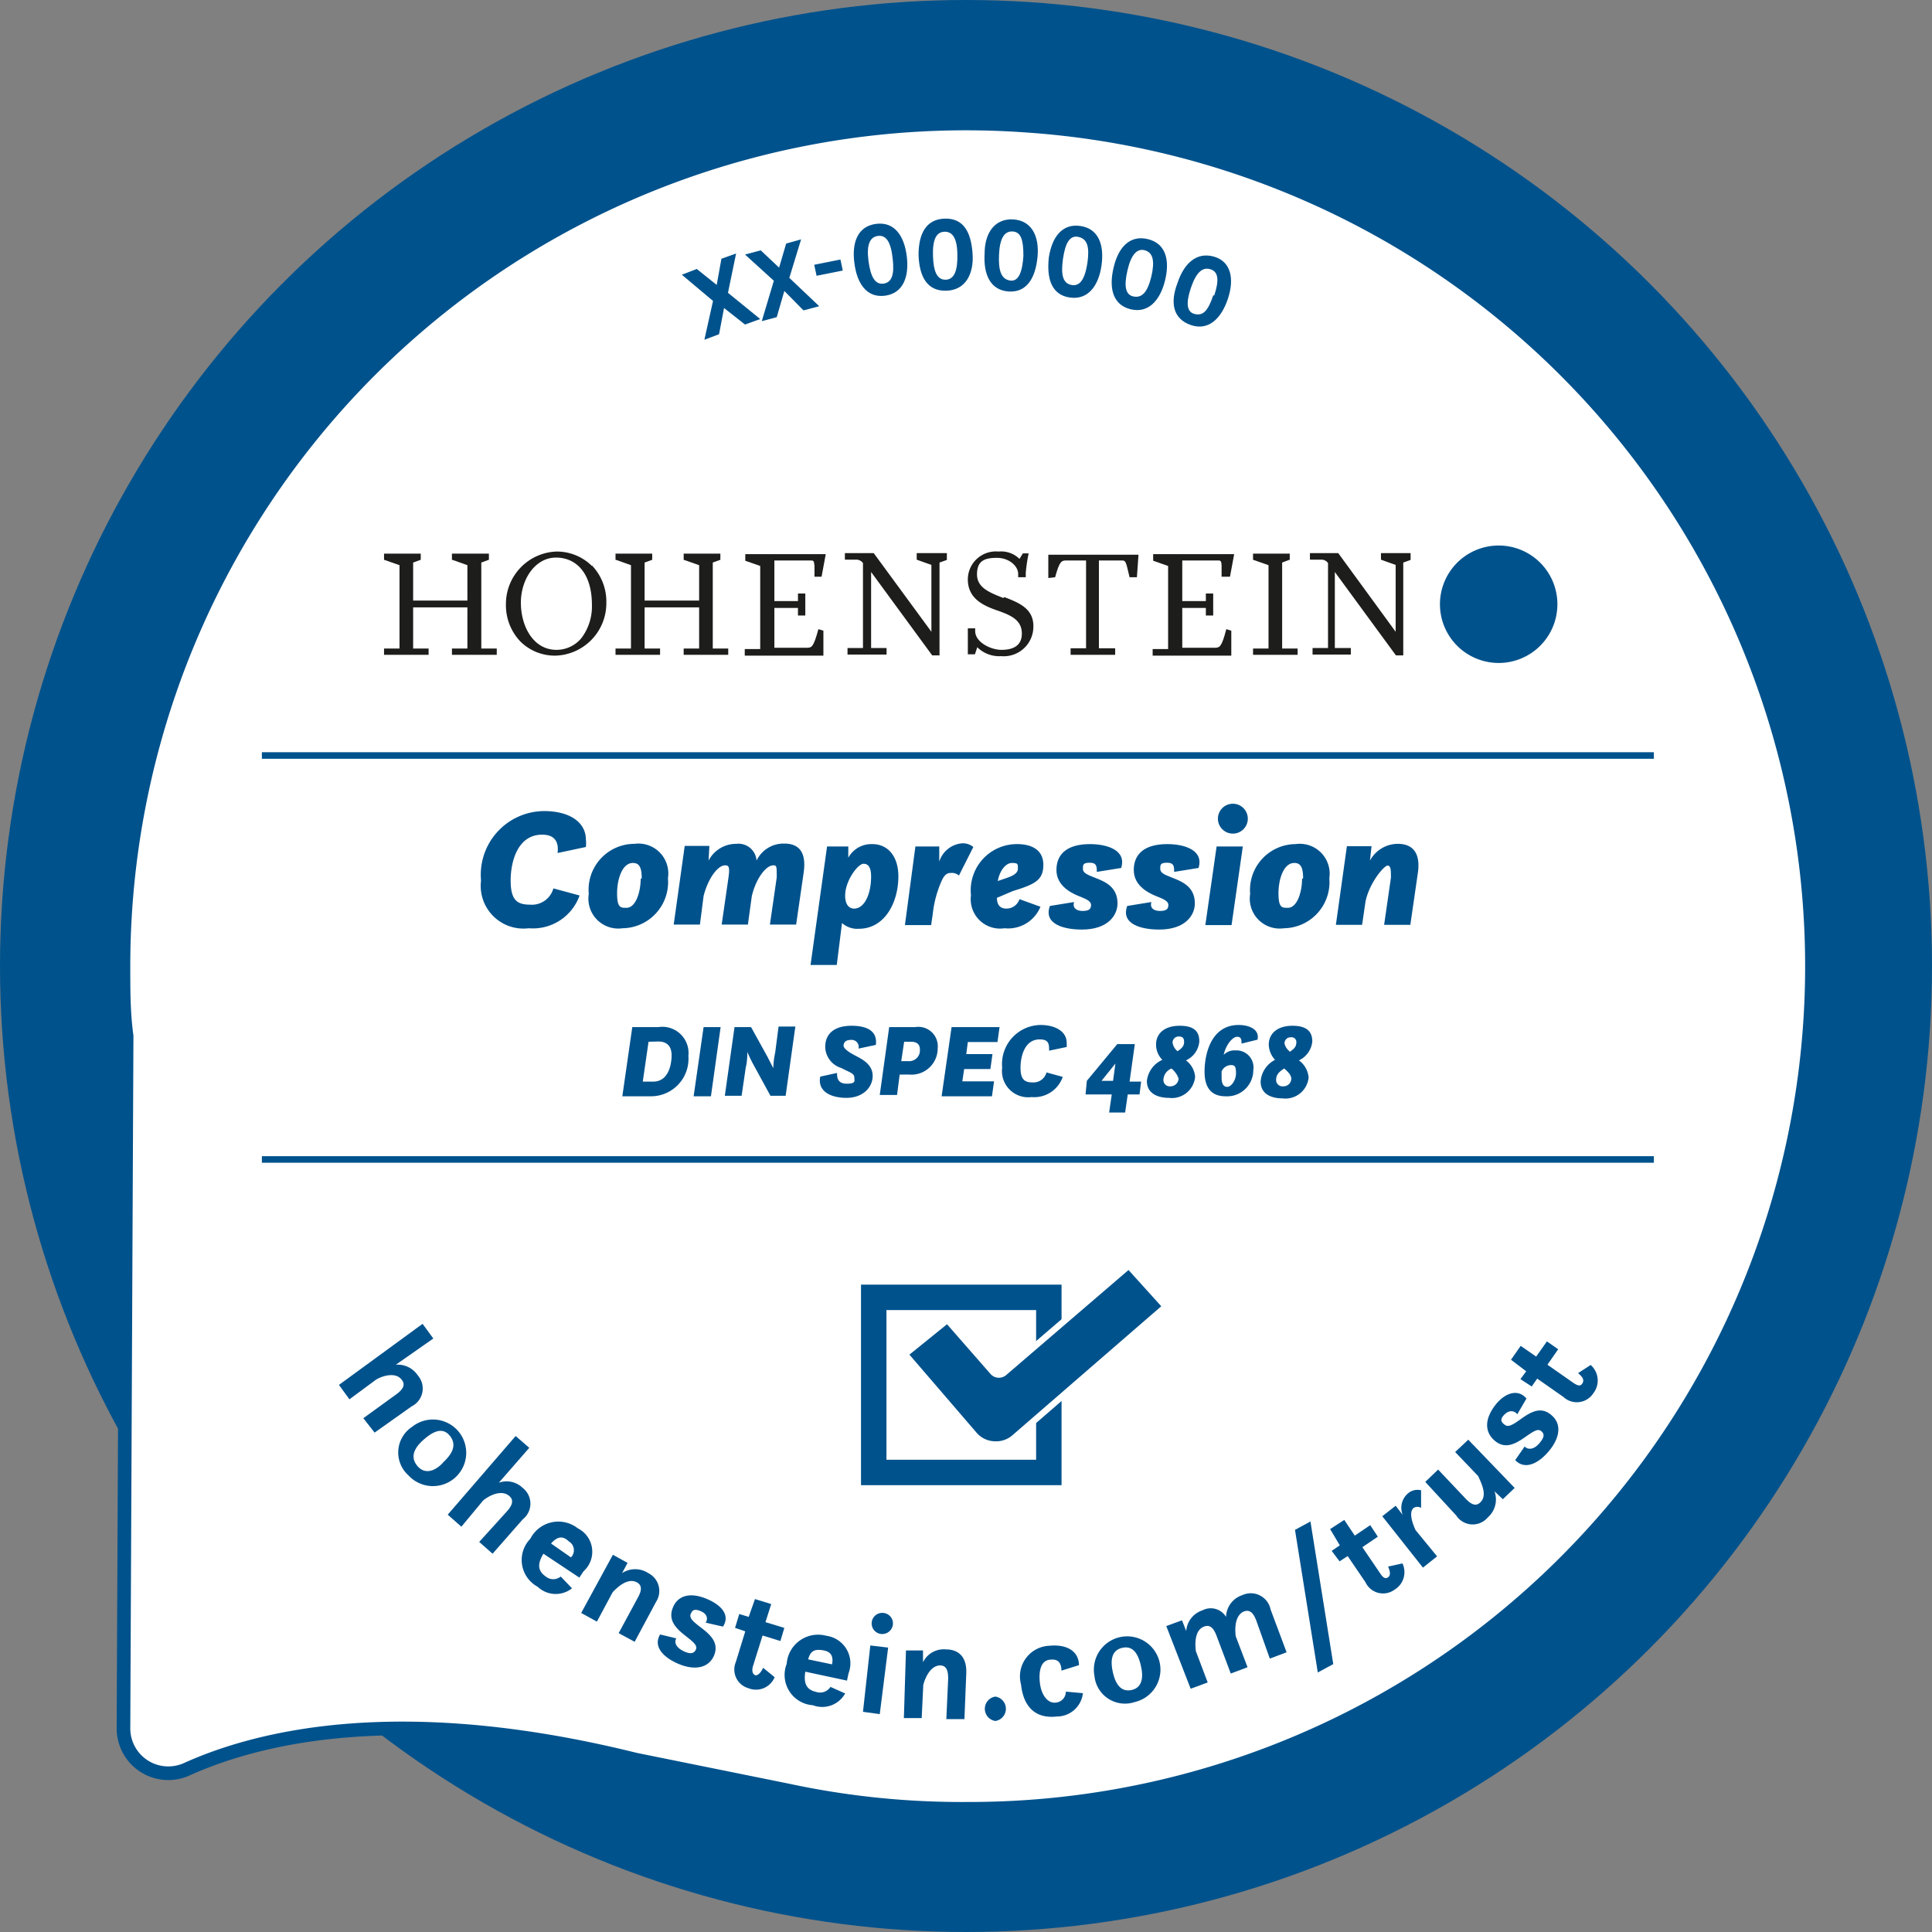 <?xml version="1.0" encoding="UTF-8"?>
<svg xmlns="http://www.w3.org/2000/svg" viewBox="0 0 73.7 73.7">
  <rect x="0" y="0" width="73.7" height="73.7" fill="#808080" stroke="none"/>
  <defs>
    <style>.cls-1,.cls-7{fill:#00528c;}.cls-2{fill:#fff;}.cls-3,.cls-5,.cls-6{fill:none;stroke:#00528c;}.cls-3,.cls-5,.cls-6,.cls-7{stroke-miterlimit:10;}.cls-3{stroke-width:0.52px;}.cls-4{fill:#1d1d1b;}.cls-5{stroke-width:0.25px;}.cls-6{stroke-width:0.97px;}.cls-7{stroke:#fff;stroke-width:0.24px;}</style>
  </defs>
  <g id="Ebene_1" data-name="Ebene 1">
    <circle class="cls-1" cx="36.85" cy="36.85" r="36.85"></circle>
    <path class="cls-2" d="M42.18,7.69A32.14,32.14,0,0,0,7.79,39.79c0,.89,0,1.76.12,2.63L7.79,68.83a1.71,1.71,0,0,0,2.44,1.55c2.83-1.27,8.25-2.55,17.08-.36l5.83,1.18,0,0A31.62,31.62,0,0,0,40,71.9,32.14,32.14,0,0,0,42.18,7.69Z" transform="translate(-3.08 -2.9)"></path>
    <path class="cls-3" d="M42.18,7.69A32.14,32.14,0,0,0,7.79,39.79c0,.89,0,1.76.12,2.63L7.79,68.83a1.71,1.71,0,0,0,2.44,1.55c2.83-1.27,8.25-2.55,17.08-.36l5.83,1.18,0,0A31.62,31.62,0,0,0,40,71.9,32.14,32.14,0,0,0,42.18,7.69Z" transform="translate(-3.08 -2.9)"></path>
    <polygon class="cls-4" points="18.63 21.12 17.27 21.12 17.24 21.12 17.24 21.14 17.24 21.34 17.24 21.36 17.27 21.36 17.83 21.56 17.83 22.91 15.76 22.91 15.76 21.46 16.03 21.36 16.05 21.36 16.05 21.34 16.05 21.14 16.05 21.12 16.03 21.12 14.67 21.12 14.65 21.12 14.65 21.14 14.65 21.34 14.65 21.36 14.67 21.36 15.24 21.56 15.24 24.74 14.67 24.74 14.65 24.74 14.65 24.76 14.65 24.96 14.65 24.98 14.67 24.98 16.32 24.98 16.35 24.98 16.35 24.96 16.35 24.76 16.35 24.74 16.32 24.74 15.76 24.74 15.76 23.17 17.83 23.17 17.83 24.74 17.27 24.74 17.24 24.74 17.24 24.76 17.24 24.96 17.24 24.98 17.27 24.98 18.92 24.98 18.95 24.98 18.95 24.96 18.95 24.76 18.95 24.74 18.92 24.74 18.36 24.74 18.36 21.46 18.63 21.36 18.65 21.36 18.65 21.34 18.65 21.14 18.65 21.12 18.63 21.12"></polygon>
    <polygon class="cls-4" points="27.46 21.12 26.1 21.12 26.08 21.12 26.08 21.14 26.08 21.34 26.08 21.36 26.1 21.36 26.67 21.56 26.67 22.91 24.59 22.91 24.59 21.46 24.86 21.36 24.88 21.36 24.88 21.34 24.88 21.14 24.88 21.12 24.86 21.12 23.51 21.12 23.48 21.12 23.48 21.14 23.48 21.34 23.48 21.36 23.51 21.36 24.07 21.56 24.07 24.74 23.51 24.74 23.48 24.74 23.48 24.76 23.48 24.96 23.48 24.98 23.51 24.98 25.16 24.98 25.18 24.98 25.18 24.96 25.18 24.76 25.18 24.74 25.16 24.74 24.59 24.74 24.59 23.17 26.67 23.17 26.67 24.74 26.1 24.74 26.08 24.74 26.08 24.76 26.08 24.96 26.08 24.98 26.1 24.98 27.75 24.98 27.78 24.98 27.78 24.96 27.78 24.76 27.78 24.74 27.75 24.74 27.19 24.74 27.19 21.46 27.46 21.36 27.48 21.36 27.48 21.34 27.48 21.14 27.48 21.12 27.46 21.12"></polygon>
    <path class="cls-4" d="M34.3,26.9c-.19.69-.25.71-.45.71H32.62V26.09h.9v.29h.28v-.84h-.28v.29h-.9V24.28H34c.11,0,.13,0,.15.2l0,.42v0h.27v0l.16-.86v0H31.51v.25h0l.57.2v3.17h-.59v.25h3v-.33c0-.29,0-.61,0-.62v0h0" transform="translate(-3.08 -2.9)"></path>
    <path class="cls-4" d="M49.86,26.9c-.18.69-.25.71-.45.71H48.18V26.09h.9v.29h.28v-.84h-.28v.29h-.9V24.28h1.35c.11,0,.14,0,.15.2l0,.42v0H50v0l.16-.86v0H47.07v.25h0l.57.2v3.17h-.59v.25h3v-.33c0-.29,0-.61,0-.62v0h0" transform="translate(-3.08 -2.9)"></path>
    <path class="cls-4" d="M39.2,24H38.05v.25h0l.56.2V27l-2.2-3h-1.1v.25h.41a.31.31,0,0,1,.28.13v3.24h-.59v.25H36.9v-.25h-.59V24.72l2.33,3.18h.28V24.36l.28-.1h0V24Z" transform="translate(-3.08 -2.9)"></path>
    <path class="cls-4" d="M56.91,24H55.76v.25h0l.56.2V27l-2.19-3H53.05v.25h.42a.3.3,0,0,1,.27.13v3.24h-.59v.25h1.46v-.25H54V24.72l2.33,3.18h.28V24.36l.28-.1h0V24Z" transform="translate(-3.08 -2.9)"></path>
    <path class="cls-4" d="M41.35,25.71c-.5-.2-1-.38-1-.9s.29-.63.76-.63.81.32.81.61v.13h.29v-.17a6.1,6.1,0,0,1,.11-.74v0H42.1v0l-.13.21a1,1,0,0,0-.8-.28A1.07,1.07,0,0,0,40,25c0,.73.58,1,1.13,1.19s.93.38.93.88-.39.62-.78.62-1-.28-1-.72v-.1H40v.25c0,.35,0,.74,0,.74v0h.27v0l.09-.27a1.19,1.19,0,0,0,.91.34,1.13,1.13,0,0,0,1.23-1.15c0-.67-.56-.89-1.1-1.1" transform="translate(-3.08 -2.9)"></path>
    <path class="cls-4" d="M43.33,24.92c.17-.62.24-.64.44-.64h.74v3.35h-.59v.25h1.7v-.25H45V24.28h.85c.14,0,.17,0,.25.35l.07.29h.28v0l.06-.86v0H43.07v.32c0,.28,0,.56,0,.57v0h0" transform="translate(-3.08 -2.9)"></path>
    <polygon class="cls-4" points="49.17 21.12 47.82 21.12 47.8 21.12 47.8 21.14 47.8 21.34 47.8 21.36 47.82 21.36 48.39 21.56 48.39 24.74 47.82 24.74 47.8 24.74 47.8 24.76 47.8 24.96 47.8 24.98 47.82 24.98 49.48 24.98 49.5 24.98 49.5 24.96 49.5 24.76 49.5 24.74 49.48 24.74 48.91 24.74 48.91 21.46 49.17 21.36 49.2 21.36 49.2 21.34 49.2 21.14 49.2 21.12 49.17 21.12"></polygon>
    <path class="cls-4" d="M25.66,24.49a1.9,1.9,0,0,0-1.36-.55,2,2,0,0,0-1.92,2,2,2,0,0,0,.55,1.43,1.86,1.86,0,0,0,1.36.54,2,2,0,0,0,1.92-2,2,2,0,0,0-.55-1.44m0,1.5a2,2,0,0,1-.4,1.27,1.23,1.23,0,0,1-.95.45c-.89,0-1.36-.9-1.36-1.8s.55-1.72,1.34-1.72,1.37.62,1.37,1.8" transform="translate(-3.08 -2.9)"></path>
    <path class="cls-1" d="M62.49,25.94a2.24,2.24,0,1,1-2.24-2.23,2.24,2.24,0,0,1,2.24,2.23" transform="translate(-3.08 -2.9)"></path>
    <path class="cls-1" d="M30.28,14.38l-1.19-1,.57-.22.76.61.18-1,.56-.2-.31,1.5,1.23,1-.58.21-.8-.63-.19,1-.56.21Z" transform="translate(-3.08 -2.9)"></path>
    <path class="cls-1" d="M32.6,13.61l-1.1-1,.6-.16.7.66.27-.92.57-.16-.45,1.47,1.14,1.08-.6.16L33,14l-.29,1-.57.15Z" transform="translate(-3.08 -2.9)"></path>
    <path class="cls-1" d="M34.14,13l1-.2.09.42-1,.2Z" transform="translate(-3.08 -2.9)"></path>
    <path class="cls-1" d="M35.67,12.92c-.1-.79.14-1.39.83-1.48s1.07.44,1.17,1.23-.14,1.42-.83,1.51S35.77,13.73,35.67,12.92Zm1.46-.18c-.07-.62-.25-.88-.56-.84s-.44.34-.36.95.25.91.57.87S37.21,13.37,37.13,12.74Z" transform="translate(-3.08 -2.9)"></path>
    <path class="cls-1" d="M38.12,12.63c0-.79.27-1.37,1-1.39s1,.53,1.06,1.32-.27,1.41-1,1.43S38.15,13.46,38.12,12.63Zm1.48,0c0-.63-.18-.9-.49-.89s-.46.29-.44.92.17.92.49.91S39.62,13.22,39.6,12.59Z" transform="translate(-3.08 -2.9)"></path>
    <path class="cls-1" d="M40.64,12.57c0-.8.4-1.34,1.09-1.3s1,.62.93,1.41-.39,1.38-1.09,1.34S40.59,13.39,40.64,12.57Zm1.48.09c0-.63-.1-.91-.41-.93s-.49.25-.52.87.08.94.41,1S42.08,13.29,42.12,12.66Z" transform="translate(-3.08 -2.9)"></path>
    <path class="cls-1" d="M43.09,12.72c.12-.78.51-1.3,1.2-1.2s.92.71.81,1.5-.52,1.33-1.21,1.23S43,13.54,43.09,12.72Zm1.47.22c.09-.62,0-.92-.33-1s-.51.21-.6.83,0,.94.32,1S44.46,13.57,44.56,12.94Z" transform="translate(-3.08 -2.9)"></path>
    <path class="cls-1" d="M45.56,13.11c.18-.78.62-1.25,1.3-1.09s.85.78.67,1.55-.63,1.29-1.31,1.13S45.37,13.91,45.56,13.11Zm1.44.34c.14-.6.06-.91-.24-1s-.53.16-.67.76-.08.94.23,1S46.85,14.07,47,13.45Z" transform="translate(-3.08 -2.9)"></path>
    <path class="cls-1" d="M48,13.69c.25-.75.73-1.19,1.39-1s.78.86.53,1.61-.74,1.23-1.41,1S47.7,14.47,48,13.69Zm1.4.48c.2-.6.15-.91-.15-1s-.54.12-.74.71-.16.93.15,1S49.16,14.77,49.36,14.17Z" transform="translate(-3.08 -2.9)"></path>
    <line class="cls-5" x1="9.99" y1="28.82" x2="63.09" y2="28.82"></line>
    <line class="cls-5" x1="9.99" y1="44.23" x2="63.09" y2="44.23"></line>
    <path class="cls-1" d="M18.21,56.08c.27-.2.33-.37.2-.54-.24-.33-.79-.14-1,0l-1,.74-.4-.55,3.19-2.33.41.56-1.43,1a.92.92,0,0,1,.84.41.76.76,0,0,1-.24,1.18l-1.41,1L16.94,57Z" transform="translate(-3.08 -2.9)"></path>
    <path class="cls-1" d="M18.8,57.33a1.27,1.27,0,1,1-.14,1.85A1.17,1.17,0,0,1,18.8,57.33ZM20,58.67c.31-.29.53-.64.24-1s-.67-.14-1,.15-.54.64-.24,1S19.72,59,20,58.67Z" transform="translate(-3.08 -2.9)"></path>
    <path class="cls-1" d="M22.43,60.54c.22-.25.24-.43.08-.57-.31-.27-.8,0-1,.17l-.83,1-.52-.46,2.59-3,.52.45-1.16,1.33a.88.88,0,0,1,.91.2.76.76,0,0,1,0,1.2l-1.15,1.31-.51-.45Z" transform="translate(-3.08 -2.9)"></path>
    <path class="cls-1" d="M23.81,62.17c-.2.33-.26.63.09.87a.45.45,0,0,0,.57,0l.43.45a1,1,0,0,1-1.31-.06,1.16,1.16,0,0,1-.28-1.83,1.2,1.2,0,0,1,1.81-.4,1,1,0,0,1,.22,1.64l-.16.24Zm.29-.39.76.53,0,0a.39.39,0,0,0-.08-.61C24.56,61.49,24.36,61.49,24.1,61.78Z" transform="translate(-3.08 -2.9)"></path>
    <path class="cls-1" d="M26.46,62.21l.56.31-.21.39a.91.91,0,0,1,1,0A.76.76,0,0,1,28.11,64l-.82,1.53-.61-.33.74-1.37c.16-.29.14-.47-.05-.57-.36-.19-.77.22-.92.38l-.6,1.12-.6-.33Z" transform="translate(-3.08 -2.9)"></path>
    <path class="cls-1" d="M28.88,65.4c-.1.15,0,.36.28.49s.4.08.47-.07c.16-.39-1.25-.71-.88-1.6.17-.43.62-.6,1.26-.34s.92.66.65,1.07L30,64.8c.08-.12.09-.32-.19-.44s-.33,0-.38.1c-.18.42,1.25.71.89,1.59-.21.5-.76.57-1.34.33s-1-.66-.72-1.13Z" transform="translate(-3.08 -2.9)"></path>
    <path class="cls-1" d="M31.28,64.47l.36.11.24-.68.62.19-.22.69L33,65l-.15.5-.68-.21-.37,1.18c-.05.19,0,.29.08.33s.22-.07.31-.28l.44.36a.77.77,0,0,1-1,.42.74.74,0,0,1-.48-1l.36-1.17L31.12,65Z" transform="translate(-3.08 -2.9)"></path>
    <path class="cls-1" d="M33.8,66.67c-.06.39,0,.68.41.77a.47.47,0,0,0,.55-.19l.56.25a1,1,0,0,1-1.23.45,1.16,1.16,0,0,1-1-1.58,1.2,1.2,0,0,1,1.51-1.07,1.06,1.06,0,0,1,.85,1.43l-.06.28Zm.11-.47.91.19v0c.05-.25,0-.47-.31-.53S34,65.84,33.91,66.2Z" transform="translate(-3.08 -2.9)"></path>
    <path class="cls-1" d="M36.28,65.67l.68.08-.32,2.54L36,68.2Zm.51-1.24a.4.4,0,0,1,.35.45.41.41,0,0,1-.46.35.4.4,0,1,1,.11-.8Z" transform="translate(-3.08 -2.9)"></path>
    <path class="cls-1" d="M37.64,65.86l.65,0,0,.45a.88.88,0,0,1,.88-.49c.41,0,.8.22.77.92l-.07,1.74-.69,0,.07-1.55c0-.33-.08-.49-.3-.5-.4,0-.6.54-.65.75l-.06,1.26-.68,0Z" transform="translate(-3.08 -2.9)"></path>
    <path class="cls-1" d="M41.05,67.62a.47.47,0,0,1,0,.93.47.47,0,0,1,0-.93Z" transform="translate(-3.08 -2.9)"></path>
    <path class="cls-1" d="M44.39,67.49a1,1,0,0,1-1,.89c-.81.09-1.27-.37-1.36-1.22a1.17,1.17,0,0,1,1.09-1.48c.62-.06,1.11.18,1.12.74l-.67.21c0-.35-.18-.44-.39-.42-.42,0-.48.48-.43.9s.28.77.59.74a.42.42,0,0,0,.4-.42Z" transform="translate(-3.08 -2.9)"></path>
    <path class="cls-1" d="M44.83,66.83a1.27,1.27,0,1,1,1.53,1A1.17,1.17,0,0,1,44.83,66.83Zm1.77-.39c-.09-.41-.28-.78-.71-.68s-.45.51-.36.92.28.78.71.69S46.7,66.86,46.6,66.44Z" transform="translate(-3.08 -2.9)"></path>
    <path class="cls-1" d="M47.57,64.93l.6-.22.16.41a.9.9,0,0,1,.62-.79.68.68,0,0,1,.9.25.9.9,0,0,1,.62-.83.77.77,0,0,1,1.08.55l.61,1.63-.64.24L51,64.71c-.12-.31-.26-.41-.46-.34-.38.15-.35.73-.32.95l.45,1.18-.64.24-.55-1.46c-.12-.31-.27-.41-.47-.33-.38.14-.34.72-.31.94l.45,1.19-.65.24Z" transform="translate(-3.08 -2.9)"></path>
    <path class="cls-1" d="M52.48,61.26l.59-.32.87,5.44-.59.32Z" transform="translate(-3.08 -2.9)"></path>
    <path class="cls-1" d="M53.88,62.06l.31-.21-.37-.62.54-.35.4.6.59-.4.29.44-.59.4.68,1c.11.17.2.22.3.15s.09-.21,0-.41l.55-.12a.78.78,0,0,1-.3,1,.74.74,0,0,1-1.11-.28l-.68-1-.31.2Z" transform="translate(-3.08 -2.9)"></path>
    <path class="cls-1" d="M55.81,60.74l.51-.4.27.35a.72.72,0,0,1,.21-.83.56.56,0,0,1,.49-.11l0,.67a.28.28,0,0,0-.28,0c-.19.15-.07.55.07.85l.82,1-.54.43Z" transform="translate(-3.08 -2.9)"></path>
    <path class="cls-1" d="M57.45,59.43l.49-.47L59,60.08c.23.24.4.28.55.13.3-.28,0-.8-.08-1l-.88-.92.5-.47,1.77,1.84-.45.43-.32-.3a.91.91,0,0,1-.26,1,.75.75,0,0,1-1.2-.08Z" transform="translate(-3.08 -2.9)"></path>
    <path class="cls-1" d="M61.24,58.08c.12.13.35.13.56-.12s.2-.36.07-.47c-.32-.27-1.06,1-1.78.36-.36-.31-.39-.78,0-1.31s.91-.67,1.22-.29l-.35.6c-.09-.12-.28-.19-.48,0s-.14.3,0,.4c.35.29,1.06-1,1.78-.37.42.35.31.89-.09,1.37s-.92.74-1.29.35Z" transform="translate(-3.08 -2.9)"></path>
    <path class="cls-1" d="M61.08,55.51l.22-.3-.58-.44.37-.53.59.41.41-.58.43.3-.41.59,1,.7c.17.11.27.13.34,0s0-.23-.17-.38l.48-.31a.79.79,0,0,1,.1,1.08.75.75,0,0,1-1.14.14l-1-.7-.21.3Z" transform="translate(-3.08 -2.9)"></path>
    <rect class="cls-6" x="33.33" y="49.49" width="6.68" height="6.68"></rect>
    <path class="cls-7" d="M46.14,51.18,41.4,55.25a.31.31,0,0,1-.43,0l-1.75-2L37.6,54.56l2.65,3.08A1.06,1.06,0,0,0,41,58h0a1.07,1.07,0,0,0,.78-.26l5.77-5Z" transform="translate(-3.08 -2.9)"></path>
    <path class="cls-1" d="M23.83,33.84c1,0,1.6.44,1.6,1.09a1.27,1.27,0,0,1,0,.28l-1.08.23c.05-.39-.08-.7-.59-.7-.92,0-1.2,1-1.2,1.75s.25.92.74.92a.85.85,0,0,0,.89-.62l1,.27a1.89,1.89,0,0,1-1.94,1.25,1.63,1.63,0,0,1-1.82-1.82A2.43,2.43,0,0,1,23.83,33.84Z" transform="translate(-3.08 -2.9)"></path>
    <path class="cls-1" d="M28.56,36.4a1.76,1.76,0,0,1-1.73,1.91A1.14,1.14,0,0,1,25.54,37a1.75,1.75,0,0,1,1.74-1.91A1.14,1.14,0,0,1,28.56,36.4Zm-1,0c0-.47-.13-.58-.34-.58-.4,0-.6.61-.6,1.16s.14.55.33.55C27.34,37.56,27.52,36.9,27.52,36.43Z" transform="translate(-3.08 -2.9)"></path>
    <path class="cls-1" d="M30.11,35.73h0a1.18,1.18,0,0,1,1.06-.64.69.69,0,0,1,.77.64h0a1.14,1.14,0,0,1,1.06-.65c.64,0,.83.43.74,1.09l-.29,2h-1l.26-1.8c0-.42,0-.46-.13-.46-.28,0-.66.5-.82,1.17l-.15,1.09h-1l.26-1.8c.06-.42,0-.46-.13-.46-.28,0-.65.5-.82,1.17l-.14,1.09h-1l.42-3h.94Z" transform="translate(-3.08 -2.9)"></path>
    <path class="cls-1" d="M35.44,35.19l0,.43h0a1,1,0,0,1,.91-.52c.63,0,1,.5,1,1.23,0,1-.52,2-1.51,2a.87.87,0,0,1-.64-.22L35,39.71H34l.63-4.52Zm.22,2.37c.42,0,.65-.6.65-1.22,0-.31-.08-.49-.29-.49s-.7.64-.7,1.22C35.32,37.38,35.45,37.56,35.66,37.56Z" transform="translate(-3.08 -2.9)"></path>
    <path class="cls-1" d="M38,35.19h.91l0,.58,0,0a1,1,0,0,1,.87-.7.63.63,0,0,1,.43.14l-.55,1.09a.39.39,0,0,0-.28-.1c-.11,0-.23,0-.36.26a4.22,4.22,0,0,0-.36,1.32l-.06.41h-1Z" transform="translate(-3.08 -2.9)"></path>
    <path class="cls-1" d="M41.11,37.15c0,.29.14.41.36.41a.52.52,0,0,0,.5-.36l.8.29a1.33,1.33,0,0,1-1.37.82,1.12,1.12,0,0,1-1.28-1.26,1.76,1.76,0,0,1,1.76-1.95c.54,0,1,.21,1,.79s-.31.74-1.16,1Zm0-.63.29-.1c.34-.11.51-.21.51-.39s0-.21-.23-.21S41.21,36.11,41.14,36.52Z" transform="translate(-3.08 -2.9)"></path>
    <path class="cls-1" d="M44.66,35.1c.67,0,1.4.24,1.19.91l-.93.15c0-.2,0-.35-.27-.35s-.26.09-.26.24.18.22.4.31c.38.15.92.33.92,1,0,.46-.37,1-1.36,1-.69,0-1.47-.21-1.22-.9l.92-.15c-.06.22.08.34.33.34s.32-.08.32-.23-.2-.23-.45-.33-.87-.37-.87-1S43.81,35.1,44.66,35.1Z" transform="translate(-3.08 -2.9)"></path>
    <path class="cls-1" d="M47.61,35.1c.67,0,1.4.24,1.19.91l-.93.15c0-.2,0-.35-.27-.35s-.26.09-.26.24.18.22.4.31c.38.15.92.33.92,1,0,.46-.37,1-1.36,1-.69,0-1.47-.21-1.22-.9l.92-.15c-.06.22.08.34.33.34s.32-.08.32-.23-.2-.23-.45-.33-.87-.37-.87-1S46.76,35.1,47.61,35.1Z" transform="translate(-3.08 -2.9)"></path>
    <path class="cls-1" d="M49.49,35.19h1l-.43,3h-1Zm.62-1.63a.57.57,0,0,1,0,1.14.57.57,0,0,1,0-1.14Z" transform="translate(-3.08 -2.9)"></path>
    <path class="cls-1" d="M53.79,36.4a1.76,1.76,0,0,1-1.73,1.91A1.14,1.14,0,0,1,50.77,37,1.75,1.75,0,0,1,52.5,35.1,1.14,1.14,0,0,1,53.79,36.4Zm-1,0c0-.47-.13-.58-.34-.58-.4,0-.6.61-.6,1.16s.14.55.33.55C52.57,37.56,52.75,36.9,52.75,36.43Z" transform="translate(-3.08 -2.9)"></path>
    <path class="cls-1" d="M55.34,35.73h0a1.21,1.21,0,0,1,1.06-.64c.64,0,.86.43.77,1.09l-.29,2h-1l.26-1.8c0-.29,0-.46-.13-.46s-.69.65-.84,1.37l-.13.89h-1l.42-3h.94Z" transform="translate(-3.08 -2.9)"></path>
    <path class="cls-1" d="M26.82,44.72l.38-2.64h1a1,1,0,0,1,1.14,1.1,1.43,1.43,0,0,1-1.43,1.54Zm1-2.08-.22,1.52H28c.62,0,.7-.74.7-1s-.1-.53-.51-.53Z" transform="translate(-3.08 -2.9)"></path>
    <path class="cls-1" d="M30.57,42.08l-.37,2.64h-.66l.38-2.64Z" transform="translate(-3.08 -2.9)"></path>
    <path class="cls-1" d="M31.1,42.08h.63l.63,1.14.22.43s0-.29.07-.59l.13-1h.64l-.37,2.64h-.58l-.65-1.19a4.78,4.78,0,0,1-.23-.48s0,.38-.06.58l-.16,1.09h-.64Z" transform="translate(-3.08 -2.9)"></path>
    <path class="cls-1" d="M35.67,44c0-.16-.2-.2-.5-.36a.86.86,0,0,1-.61-.8c0-.54.39-.81,1-.81s1,.21.93.73l-.66.14a.27.27,0,0,0-.3-.33c-.2,0-.27.11-.27.22s.2.25.45.38.66.33.66.77-.37.84-1,.84-1.11-.27-1-.81l.64-.14c0,.14,0,.41.37.41S35.67,44.12,35.67,44Z" transform="translate(-3.08 -2.9)"></path>
    <path class="cls-1" d="M38,42.08a.74.74,0,0,1,.85.81,1,1,0,0,1-1.1,1H37.4l-.1.78h-.66L37,42.08Zm-.43.56-.11.74h.28a.41.41,0,0,0,.43-.46c0-.19-.13-.28-.33-.28Z" transform="translate(-3.08 -2.9)"></path>
    <path class="cls-1" d="M39.38,42.08h1.83l-.08.57H40l-.06.46h1l-.08.57h-1l-.07.47H41l-.08.57H39Z" transform="translate(-3.08 -2.9)"></path>
    <path class="cls-1" d="M42.77,42c.6,0,1,.27,1,.67a.88.88,0,0,1,0,.17l-.67.14c0-.24,0-.43-.36-.43-.57,0-.73.64-.73,1.08s.15.56.45.56a.51.51,0,0,0,.54-.38l.62.17a1.15,1.15,0,0,1-1.19.77,1,1,0,0,1-1.12-1.12A1.49,1.49,0,0,1,42.77,42Z" transform="translate(-3.08 -2.9)"></path>
    <path class="cls-1" d="M44.54,44.13l1.16-1.4h.67l-.2,1.43h.44l-.06.49H46.1l-.1.69h-.61l.1-.69h-1Zm1,0,.09-.66-.53.66Z" transform="translate(-3.08 -2.9)"></path>
    <path class="cls-1" d="M47.42,43.33a.83.83,0,0,1-.24-.58c0-.44.34-.72.9-.72s.75.22.75.6a.87.87,0,0,1-.51.72.86.86,0,0,1,.35.63.89.89,0,0,1-1,.8c-.38,0-.84-.14-.84-.64A1,1,0,0,1,47.42,43.33Zm.35.33a.49.49,0,0,0-.31.43.24.24,0,0,0,.26.25.31.31,0,0,0,.32-.29C48,43.92,47.92,43.79,47.77,43.66ZM48,43c.15-.1.25-.19.25-.35s-.07-.21-.19-.21a.23.23,0,0,0-.25.23A.5.5,0,0,0,48,43Z" transform="translate(-3.08 -2.9)"></path>
    <path class="cls-1" d="M50.33,42c.39,0,.81.16.72.56l-.61.15c0-.14,0-.26-.17-.26s-.43.31-.51.69a.57.57,0,0,1,.45-.17.65.65,0,0,1,.68.75,1,1,0,0,1-1.06,1c-.49,0-.8-.27-.8-.94S49.28,42,50.33,42Zm-.65,1.74V44c0,.26.08.36.22.36s.33-.24.33-.52-.06-.31-.2-.31A.4.4,0,0,0,49.68,43.77Z" transform="translate(-3.08 -2.9)"></path>
    <path class="cls-1" d="M51.72,43.33a.88.88,0,0,1-.24-.58c0-.44.35-.72.9-.72s.76.22.76.6a.89.89,0,0,1-.51.72A.9.9,0,0,1,53,44a.89.89,0,0,1-1,.8c-.38,0-.83-.14-.83-.64A1,1,0,0,1,51.72,43.33Zm.35.33c-.18.11-.31.23-.31.43a.24.24,0,0,0,.26.25.3.3,0,0,0,.32-.29C52.34,43.92,52.22,43.79,52.07,43.66Zm.2-.63c.15-.1.26-.19.26-.35a.18.18,0,0,0-.2-.21.23.23,0,0,0-.25.23A.5.5,0,0,0,52.27,43Z" transform="translate(-3.08 -2.9)"></path>
  </g>
</svg>